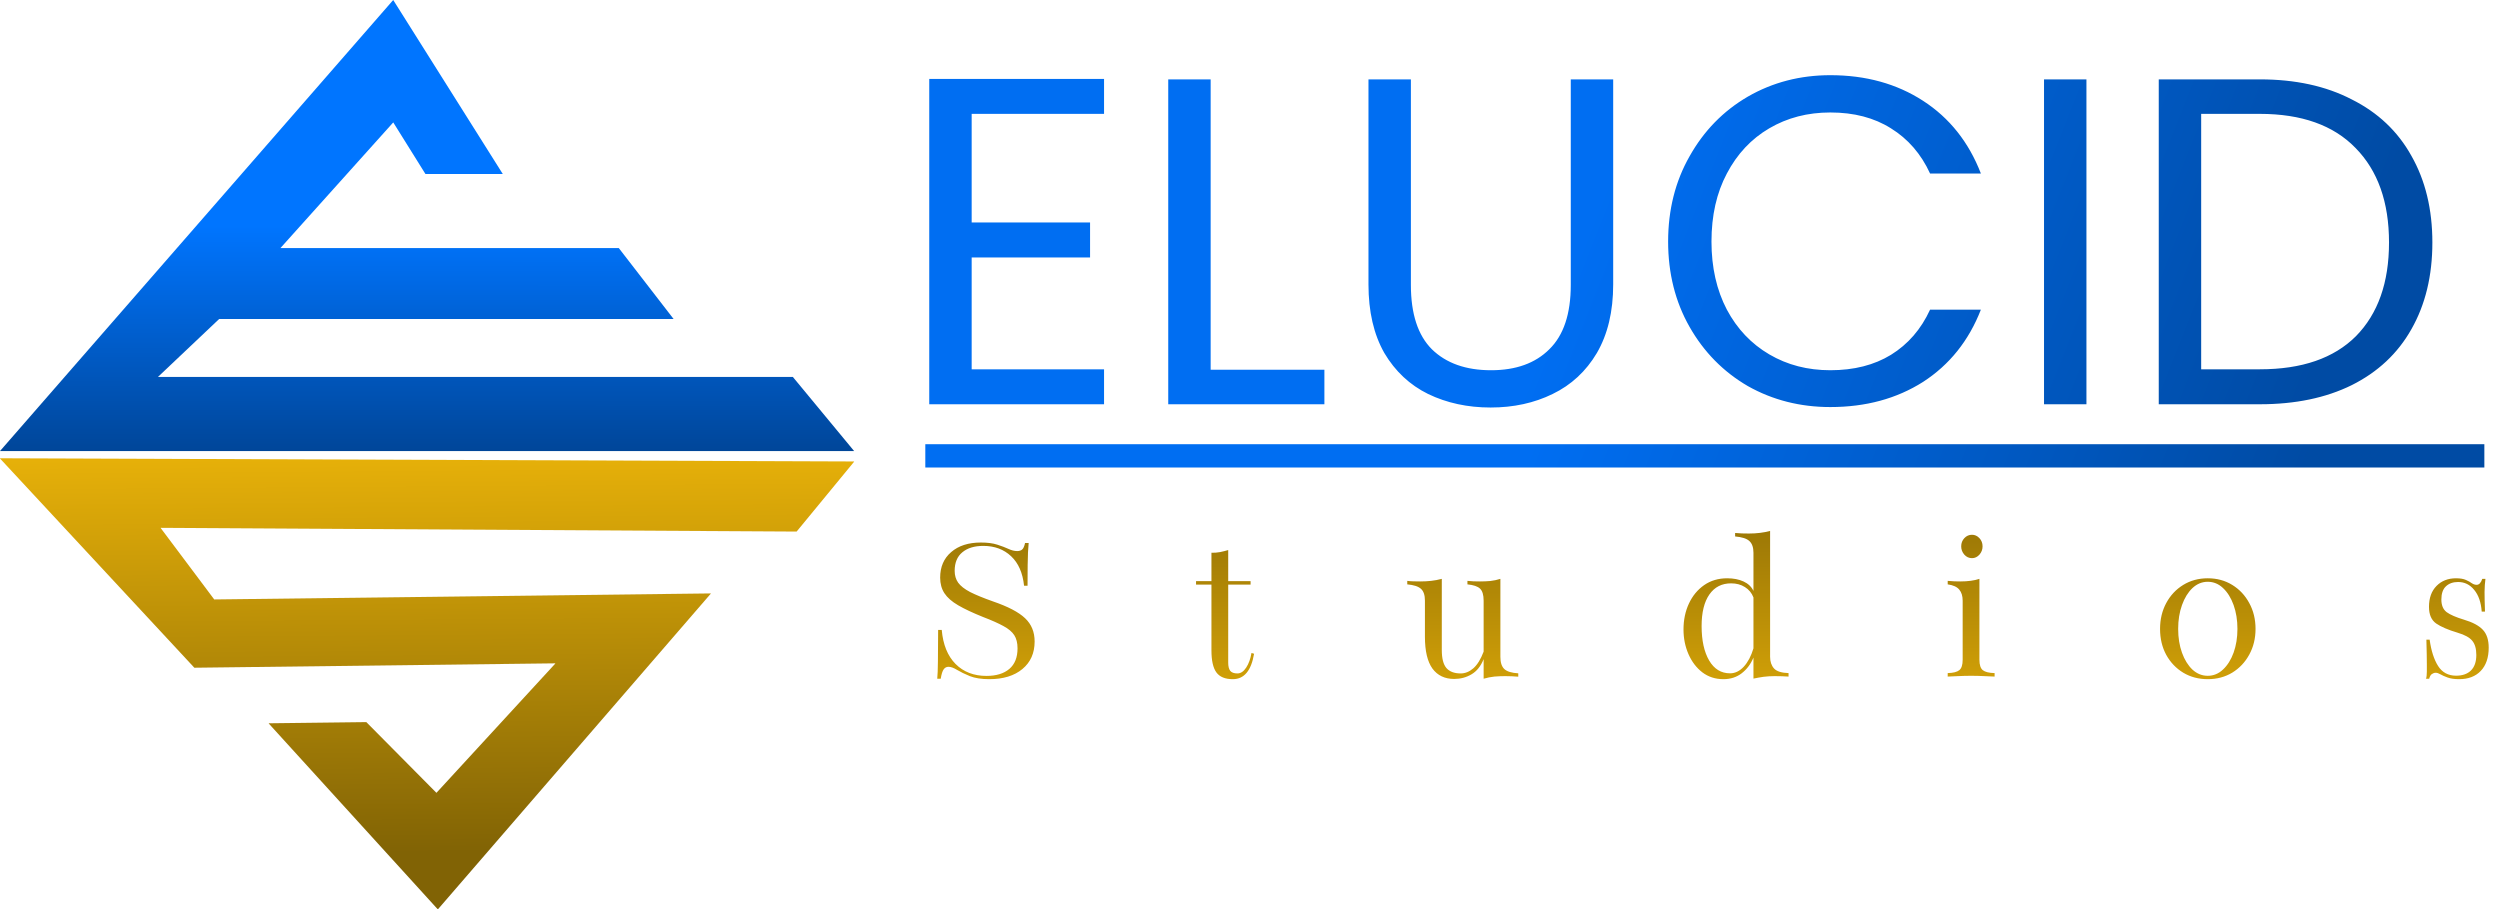 <svg width="1042" height="379" viewBox="0 0 1042 379" fill="none" xmlns="http://www.w3.org/2000/svg">
<path d="M177.321 72.513H209.559L163.893 0L0 188H356L330.463 157.117H65.821L91.358 132.946H280.749L257.915 103.396H116.881L163.906 51.019L177.321 72.513Z" fill="url(#paint0_linear_5116_11)"/>
<path d="M404.992 47.461V92.727H454.339V107.298H404.992V153.924H460.168V168.494H387.312V32.89H460.168V47.461H404.992ZM504.602 154.118H552.007V168.494H486.923V33.084H504.602V154.118ZM588.06 33.084V118.76C588.06 130.805 590.974 139.741 596.802 145.57C602.769 151.398 610.985 154.312 621.476 154.312C631.828 154.312 639.932 151.398 645.761 145.57C651.728 139.741 654.698 130.805 654.698 118.76V33.084H672.377V118.565C672.377 129.833 670.101 139.353 665.577 147.124C661.053 154.756 654.892 160.473 647.121 164.22C639.488 167.967 630.857 169.854 621.281 169.854C611.706 169.854 603.019 167.967 595.248 164.22C587.615 160.473 581.51 154.756 576.986 147.124C572.573 139.353 570.38 129.833 570.38 118.565V33.084H588.06ZM695.274 100.692C695.274 87.481 698.244 75.631 704.211 65.14C710.179 54.51 718.255 46.24 728.496 40.273C738.849 34.306 750.311 31.336 762.884 31.336C777.649 31.336 790.527 34.888 801.546 42.021C812.564 49.154 820.585 59.256 825.637 72.328H804.46C800.713 64.168 795.273 57.896 788.14 53.483C781.146 49.071 772.737 46.878 762.884 46.878C753.42 46.878 744.955 49.071 737.433 53.483C729.912 57.896 724.028 64.168 719.754 72.328C715.48 80.349 713.343 89.813 713.343 100.692C713.343 111.433 715.48 120.897 719.754 129.056C724.028 137.077 729.912 143.294 737.433 147.707C744.955 152.12 753.42 154.312 762.884 154.312C772.737 154.312 781.146 152.175 788.14 147.901C795.273 143.488 800.713 137.216 804.46 129.056H825.637C820.585 142.017 812.564 152.036 801.546 159.169C790.527 166.163 777.649 169.66 762.884 169.66C750.311 169.66 738.849 166.746 728.496 160.917C718.255 154.95 710.179 146.735 704.211 136.245C698.244 125.754 695.274 113.903 695.274 100.692ZM869.627 33.084V168.494H851.948V33.084H869.627ZM941.927 33.084C956.692 33.084 969.459 35.86 980.2 41.438C991.08 46.878 999.379 54.705 1005.07 64.946C1010.9 75.187 1013.81 87.232 1013.81 101.081C1013.81 114.93 1010.9 126.975 1005.07 137.216C999.379 147.318 991.08 155.089 980.2 160.529C969.459 165.83 956.692 168.494 941.927 168.494H899.768V33.084H941.927ZM941.927 153.924C959.412 153.924 972.762 149.316 981.949 140.13C991.136 130.805 995.743 117.788 995.743 101.081C995.743 84.234 991.08 71.107 981.755 61.643C972.568 52.179 959.274 47.461 941.927 47.461H917.448V153.924H941.927Z" fill="url(#paint1_linear_5116_11)"/>
<path d="M385.672 185.145H1035.48V194.858H385.672V185.145Z" fill="url(#paint2_linear_5116_11)"/>
<path d="M0.069 191L355.931 192.338C355.995 192.338 356.02 192.402 355.982 192.454L332.054 221.53C332.041 221.543 332.029 221.556 332.003 221.556L67.052 219.999C67 219.999 66.962 220.064 67 220.115L89.272 249.822C89.285 249.835 89.311 249.848 89.323 249.848L296.188 247.339C296.252 247.339 296.278 247.403 296.24 247.455L182.544 378.981C182.519 379.006 182.467 379.006 182.442 378.981L112.032 301.581C111.993 301.542 112.019 301.465 112.083 301.465L152.66 300.976C152.686 300.976 152.699 300.989 152.712 301.002L181.851 330.4C181.877 330.426 181.928 330.426 181.954 330.4L231.427 276.595C231.465 276.557 231.439 276.48 231.375 276.48L81.031 278.307C81.005 278.307 80.993 278.294 80.98 278.281L0.018 191.116C-0.02 191.064 0.005 191 0.069 191Z" fill="url(#paint3_linear_5116_11)"/>
<path d="M412.297 283.078C409.078 283.078 406.391 282.656 404.234 281.812C402.109 280.938 400.344 280.078 398.938 279.234C397.531 278.359 396.328 277.922 395.328 277.922C394.484 277.922 393.812 278.281 393.312 279C392.812 279.688 392.406 280.984 392.094 282.891H390.641C390.797 281.391 390.891 279.031 390.922 275.812C390.984 272.594 391.016 268.172 391.016 262.547H392.516C393.047 268.672 394.969 273.406 398.281 276.75C401.594 280.062 405.891 281.719 411.172 281.719C415.234 281.719 418.406 280.75 420.688 278.812C422.969 276.875 424.109 274.016 424.109 270.234C424.109 267.984 423.656 266.156 422.75 264.75C421.844 263.344 420.344 262.078 418.25 260.953C416.156 259.797 413.312 258.531 409.719 257.156C405.438 255.438 401.984 253.812 399.359 252.281C396.734 250.75 394.828 249.078 393.641 247.266C392.453 245.453 391.859 243.281 391.859 240.75C391.859 236.281 393.391 232.734 396.453 230.109C399.516 227.453 403.641 226.125 408.828 226.125C411.578 226.125 413.859 226.422 415.672 227.016C417.516 227.609 419.078 228.203 420.359 228.797C421.641 229.391 422.844 229.688 423.969 229.688C424.812 229.688 425.484 229.484 425.984 229.078C426.516 228.672 426.938 227.75 427.25 226.312H428.75C428.656 227.469 428.562 228.766 428.469 230.203C428.406 231.641 428.359 233.453 428.328 235.641C428.297 237.828 428.281 240.656 428.281 244.125H426.828C426.266 238.781 424.469 234.688 421.438 231.844C418.406 228.969 414.531 227.531 409.812 227.531C406.125 227.531 403.219 228.422 401.094 230.203C398.969 231.953 397.906 234.531 397.906 237.938C397.906 239.844 398.391 241.484 399.359 242.859C400.359 244.234 402.016 245.531 404.328 246.75C406.672 247.938 409.828 249.234 413.797 250.641C420.109 252.797 424.594 255.141 427.25 257.672C429.906 260.172 431.234 263.406 431.234 267.375C431.234 272.219 429.531 276.047 426.125 278.859C422.75 281.672 418.141 283.078 412.297 283.078ZM513.838 283.078C510.65 283.078 508.369 282.141 506.994 280.266C505.619 278.391 504.931 275.328 504.931 271.078V243.656H498.509V242.203H504.931V230.391C506.15 230.422 507.353 230.328 508.541 230.109C509.728 229.859 510.853 229.578 511.916 229.266V242.203H521.244V243.656H511.916V276.188C511.916 277.719 512.197 278.859 512.759 279.609C513.353 280.328 514.353 280.688 515.759 280.688C517.134 280.688 518.353 279.875 519.416 278.25C520.478 276.625 521.213 274.594 521.619 272.156L522.697 272.484C521.509 279.547 518.556 283.078 513.838 283.078ZM606.097 282.984C602.191 282.984 599.175 281.547 597.05 278.672C594.956 275.766 593.909 271.344 593.909 265.406V250.359C593.909 248.047 593.363 246.406 592.269 245.438C591.206 244.438 589.3 243.812 586.55 243.562V242.109C587.206 242.203 588.019 242.266 588.988 242.297C589.988 242.328 590.972 242.344 591.941 242.344C593.503 242.344 595.003 242.266 596.441 242.109C597.909 241.953 599.409 241.672 600.941 241.266V270.938C600.941 274.438 601.581 276.938 602.863 278.438C604.175 279.938 606.159 280.688 608.816 280.688C610.691 280.688 612.456 279.969 614.113 278.531C615.769 277.062 617.191 274.75 618.378 271.594V250.359C618.378 247.953 617.878 246.281 616.878 245.344C615.909 244.406 614.159 243.812 611.628 243.562V242.109C612.347 242.203 613.175 242.266 614.113 242.297C615.081 242.328 616.003 242.344 616.878 242.344C618.378 242.344 619.816 242.281 621.191 242.156C622.597 242 623.988 241.703 625.363 241.266V273.797C625.363 276.141 625.909 277.828 627.003 278.859C628.128 279.891 630.066 280.484 632.816 280.641V282.047C631.034 281.891 629.222 281.812 627.378 281.812C625.816 281.812 624.3 281.875 622.831 282C621.363 282.156 619.878 282.453 618.378 282.891V274.734C617.191 277.672 615.503 279.781 613.316 281.062C611.159 282.344 608.753 282.984 606.097 282.984ZM718.325 283.078C714.95 283.078 712.013 282.125 709.513 280.219C707.044 278.312 705.122 275.781 703.747 272.625C702.372 269.469 701.684 266.047 701.684 262.359C701.684 258.391 702.434 254.797 703.934 251.578C705.434 248.359 707.544 245.797 710.263 243.891C713.013 241.984 716.216 241.031 719.872 241.031C722.497 241.031 724.763 241.469 726.669 242.344C728.606 243.219 729.997 244.531 730.841 246.281V230.391C730.841 228.172 730.278 226.547 729.153 225.516C728.059 224.484 726.075 223.844 723.2 223.594V222.141C724.106 222.234 725.044 222.297 726.013 222.328C727.013 222.359 727.997 222.375 728.966 222.375C732.153 222.375 735.091 222.016 737.778 221.297V273.75C737.778 275.781 738.325 277.406 739.419 278.625C740.513 279.812 742.528 280.453 745.466 280.547V282C744.591 281.938 743.653 281.891 742.653 281.859C741.653 281.828 740.669 281.812 739.7 281.812C738.075 281.812 736.513 281.906 735.013 282.094C733.544 282.312 732.153 282.562 730.841 282.844V274.078C729.716 276.797 728.075 278.984 725.919 280.641C723.794 282.266 721.263 283.078 718.325 283.078ZM709.231 260.953C709.231 266.922 710.278 271.703 712.372 275.297C714.466 278.859 717.372 280.641 721.091 280.641C723.184 280.641 725.091 279.719 726.809 277.875C728.528 276 729.872 273.453 730.841 270.234V249C730.122 247.156 728.934 245.719 727.278 244.688C725.653 243.656 723.731 243.141 721.513 243.141C717.638 243.141 714.622 244.688 712.466 247.781C710.309 250.875 709.231 255.266 709.231 260.953ZM811.803 282V280.547C814.116 280.484 815.725 280.078 816.631 279.328C817.569 278.578 818.038 277.125 818.038 274.969V250.359C818.038 248.422 817.569 246.891 816.631 245.766C815.694 244.609 814.084 243.875 811.803 243.562V242.109C812.803 242.203 813.725 242.266 814.569 242.297C815.444 242.328 816.272 242.344 817.053 242.344C820.241 242.344 822.897 241.984 825.022 241.266V274.969C825.022 277.125 825.491 278.578 826.428 279.328C827.366 280.078 829.006 280.484 831.35 280.547V282C830.413 281.938 829.006 281.875 827.131 281.812C825.288 281.719 823.444 281.672 821.6 281.672C819.756 281.672 817.897 281.719 816.022 281.812C814.147 281.875 812.741 281.938 811.803 282ZM821.928 232.641C820.678 232.641 819.616 232.156 818.741 231.188C817.866 230.188 817.428 229.031 817.428 227.719C817.428 226.375 817.866 225.234 818.741 224.297C819.616 223.359 820.678 222.891 821.928 222.891C823.116 222.891 824.147 223.359 825.022 224.297C825.897 225.234 826.334 226.375 826.334 227.719C826.334 229.031 825.897 230.188 825.022 231.188C824.147 232.156 823.116 232.641 821.928 232.641ZM920.188 283.078C916.406 283.078 913.016 282.188 910.016 280.406C907.016 278.594 904.641 276.109 902.891 272.953C901.172 269.797 900.312 266.188 900.312 262.125C900.312 258.125 901.172 254.531 902.891 251.344C904.609 248.156 906.969 245.641 909.969 243.797C912.969 241.953 916.375 241.031 920.188 241.031C924 241.031 927.406 241.953 930.406 243.797C933.406 245.641 935.766 248.156 937.484 251.344C939.234 254.531 940.109 258.125 940.109 262.125C940.109 266.094 939.234 269.672 937.484 272.859C935.766 276.016 933.406 278.516 930.406 280.359C927.406 282.172 924 283.078 920.188 283.078ZM920.188 281.672C922.594 281.672 924.719 280.797 926.562 279.047C928.438 277.297 929.906 274.953 930.969 272.016C932.031 269.047 932.562 265.75 932.562 262.125C932.562 258.469 932.031 255.156 930.969 252.188C929.906 249.219 928.438 246.859 926.562 245.109C924.719 243.359 922.594 242.484 920.188 242.484C917.812 242.484 915.688 243.359 913.812 245.109C911.969 246.859 910.516 249.219 909.453 252.188C908.391 255.156 907.859 258.469 907.859 262.125C907.859 265.781 908.391 269.094 909.453 272.062C910.516 275 911.969 277.344 913.812 279.094C915.688 280.812 917.812 281.672 920.188 281.672ZM1024.96 283.078C1022.99 283.078 1021.38 282.844 1020.13 282.375C1018.92 281.938 1017.93 281.5 1017.18 281.062C1016.43 280.625 1015.76 280.406 1015.17 280.406C1014.63 280.406 1014.1 280.594 1013.57 280.969C1013.07 281.344 1012.71 281.984 1012.49 282.891H1011.09C1011.24 282.797 1011.35 282.375 1011.42 281.625C1011.51 280.844 1011.54 279.312 1011.51 277.031C1011.51 274.75 1011.45 271.281 1011.32 266.625H1012.68C1013.31 271.219 1014.48 274.875 1016.2 277.594C1017.92 280.281 1020.42 281.625 1023.7 281.625C1026.35 281.625 1028.42 280.906 1029.88 279.469C1031.38 278 1032.13 275.844 1032.13 273C1032.13 270.406 1031.57 268.438 1030.45 267.094C1029.35 265.719 1027.32 264.594 1024.35 263.719C1020.38 262.531 1017.4 261.25 1015.4 259.875C1013.4 258.469 1012.4 256.156 1012.4 252.938C1012.4 249.25 1013.45 246.344 1015.54 244.219C1017.63 242.094 1020.34 241.031 1023.65 241.031C1025.43 241.031 1026.82 241.266 1027.82 241.734C1028.82 242.172 1029.63 242.625 1030.26 243.094C1030.92 243.531 1031.59 243.75 1032.28 243.75C1033.28 243.75 1034.06 242.922 1034.62 241.266H1035.93C1035.71 242.859 1035.59 244.672 1035.56 246.703C1035.56 248.734 1035.62 251.469 1035.74 254.906H1034.38C1034.1 251.062 1033.06 248.047 1031.24 245.859C1029.46 243.672 1027.23 242.578 1024.54 242.578C1022.42 242.578 1020.71 243.188 1019.43 244.406C1018.18 245.594 1017.56 247.422 1017.56 249.891C1017.56 252.266 1018.29 254.016 1019.76 255.141C1021.26 256.234 1023.67 257.281 1026.98 258.281C1030.57 259.344 1033.18 260.734 1034.81 262.453C1036.46 264.172 1037.29 266.672 1037.29 269.953C1037.29 274.109 1036.18 277.344 1033.96 279.656C1031.78 281.938 1028.78 283.078 1024.96 283.078Z" fill="url(#paint4_linear_5116_11)"/>
<defs>
<linearGradient id="paint0_linear_5116_11" x1="178.013" y1="93.985" x2="177.999" y2="188.004" gradientUnits="userSpaceOnUse">
<stop stop-color="#0075FF"/>
<stop offset="1" stop-color="#004699"/>
</linearGradient>
<linearGradient id="paint1_linear_5116_11" x1="661.436" y1="95.953" x2="943.531" y2="207.589" gradientUnits="userSpaceOnUse">
<stop stop-color="#006EF2"/>
<stop offset="1" stop-color="#004BA4"/>
</linearGradient>
<linearGradient id="paint2_linear_5116_11" x1="646.475" y1="164.635" x2="928.571" y2="276.271" gradientUnits="userSpaceOnUse">
<stop stop-color="#006EF2"/>
<stop offset="1" stop-color="#004BA4"/>
</linearGradient>
<linearGradient id="paint3_linear_5116_11" x1="177.978" y1="188.836" x2="179.168" y2="355.295" gradientUnits="userSpaceOnUse">
<stop stop-color="#E7B109"/>
<stop offset="1" stop-color="#816305"/>
</linearGradient>
<linearGradient id="paint4_linear_5116_11" x1="714" y1="210" x2="714" y2="306" gradientUnits="userSpaceOnUse">
<stop stop-color="#937105"/>
<stop offset="1" stop-color="#E2AD08"/>
</linearGradient>
</defs>
</svg>
